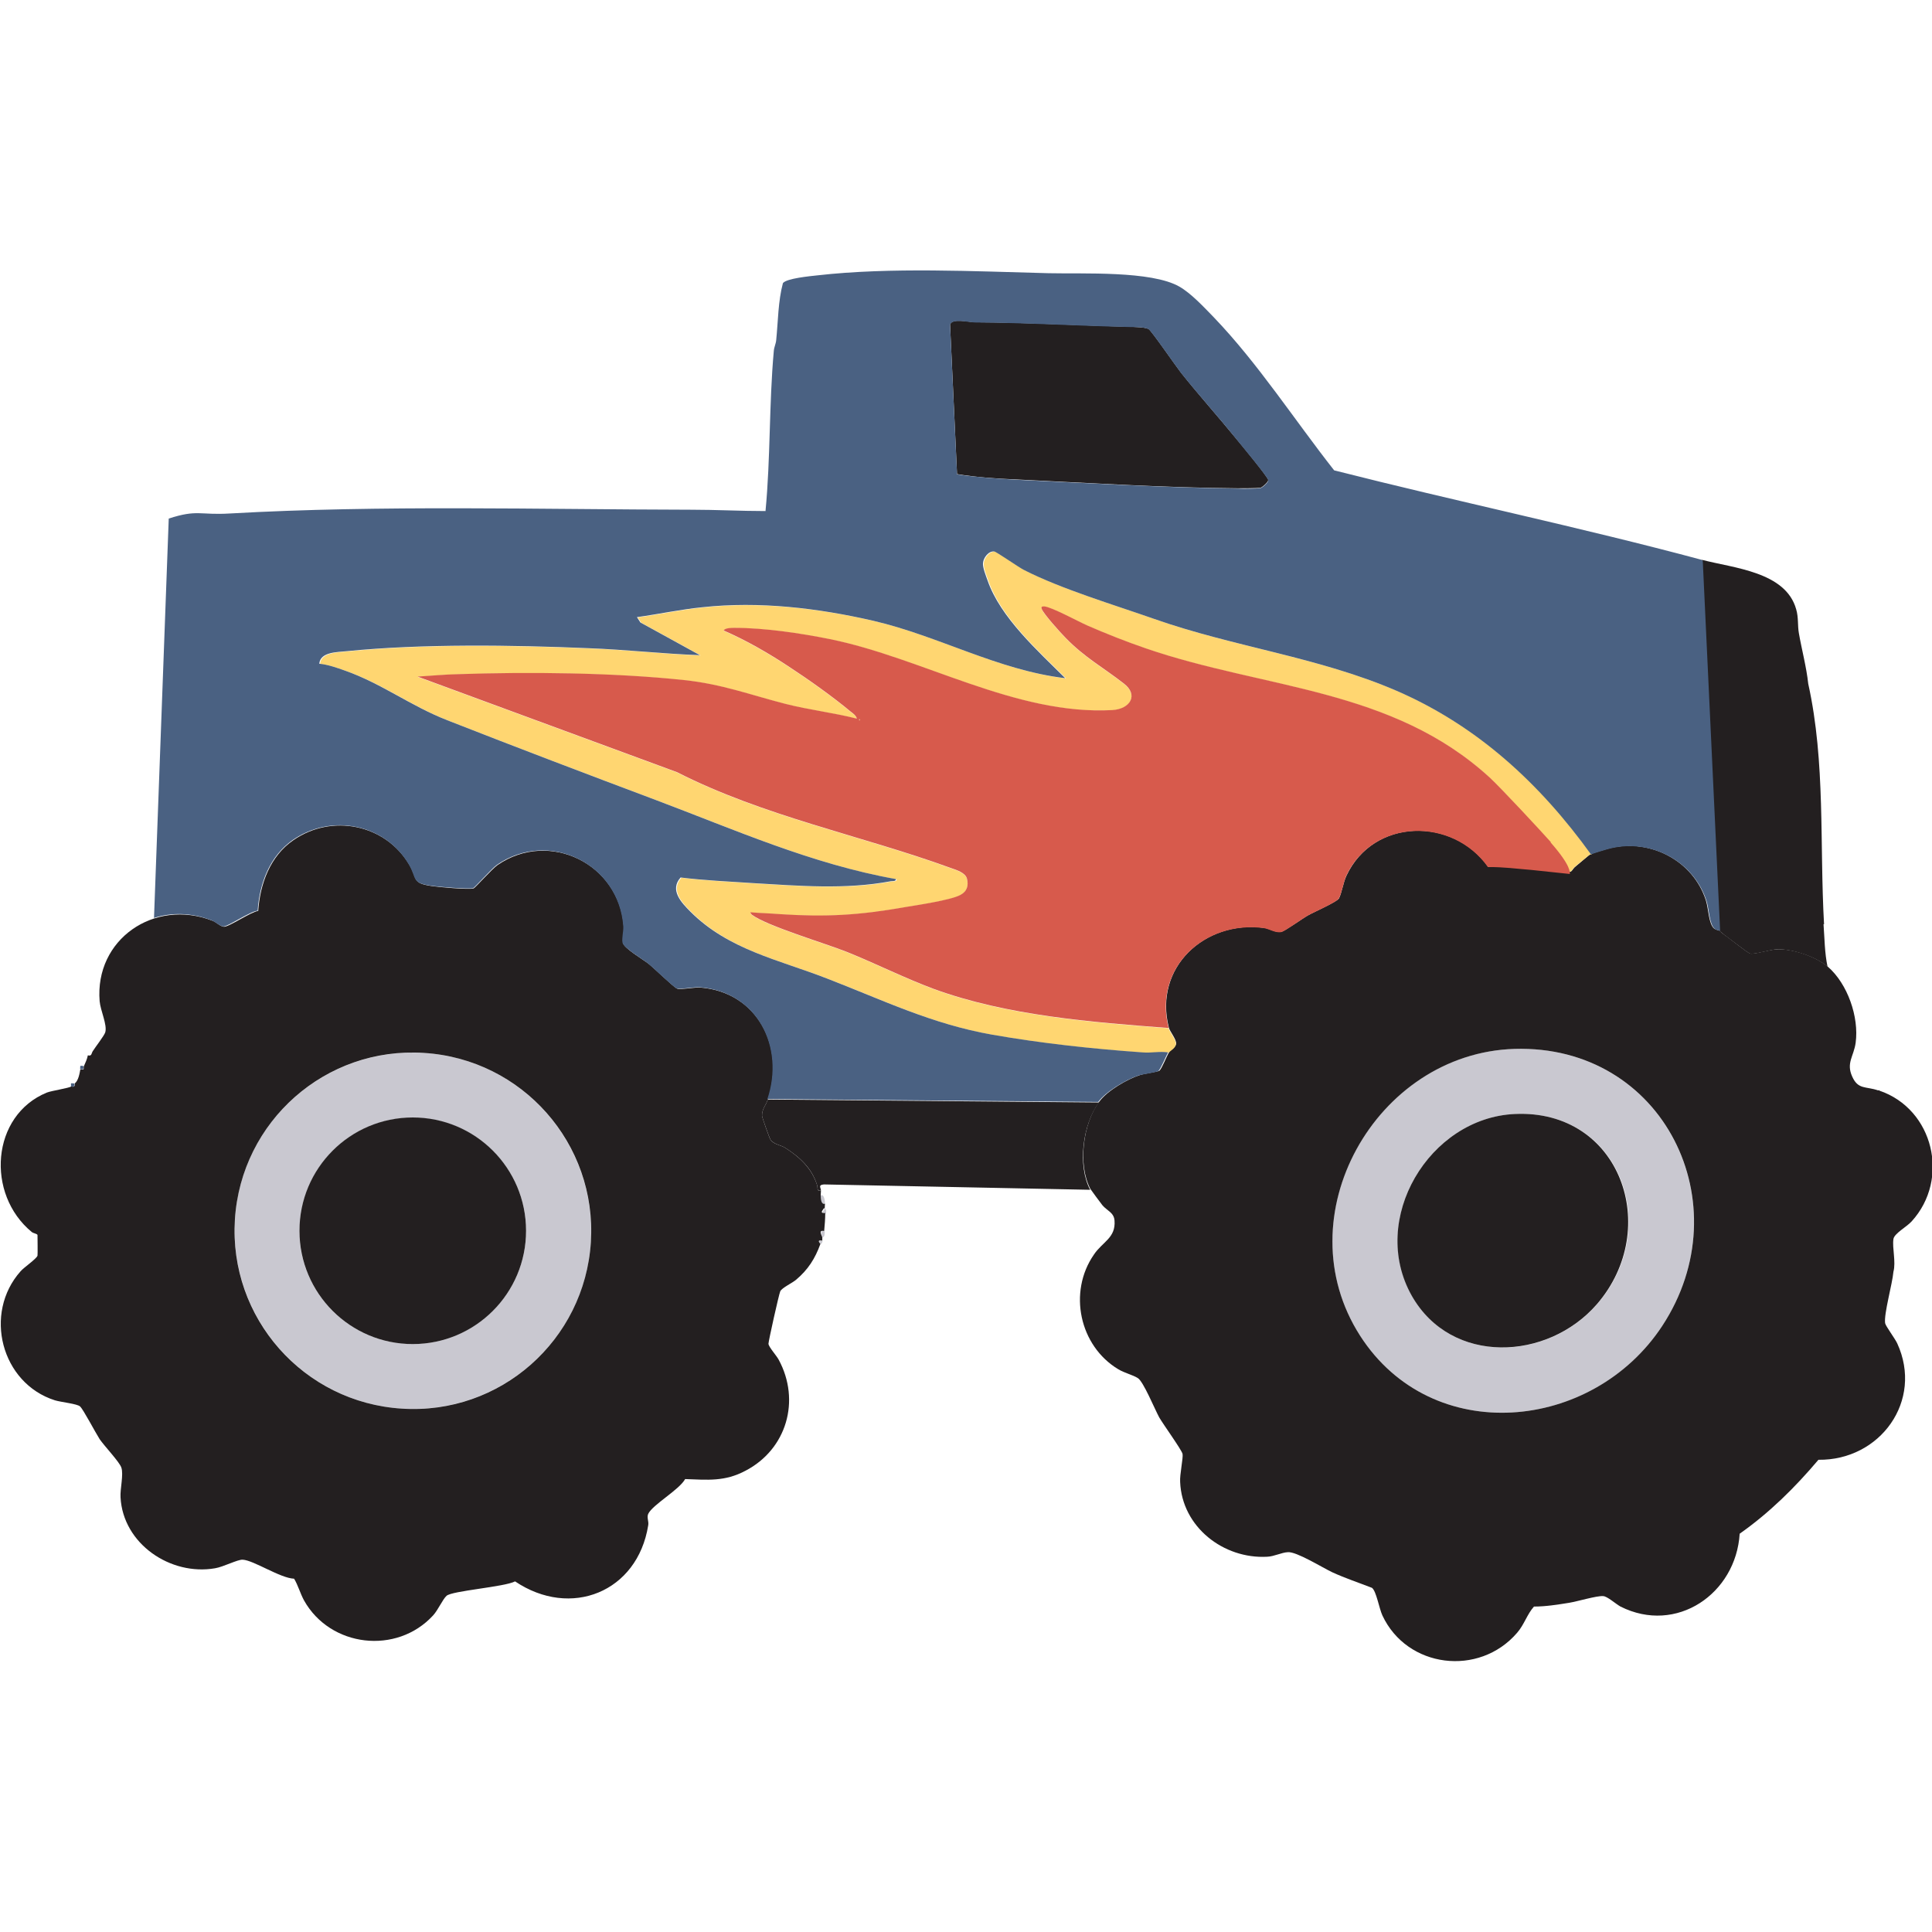<svg viewBox="0 0 72.13 72.13" version="1.1" xmlns="http://www.w3.org/2000/svg" data-name="Layer 1" id="Layer_1">
  <defs>
    <style>
      .cls-1 {
        fill: #ffd671;
      }

      .cls-1, .cls-2, .cls-3, .cls-4, .cls-5, .cls-6 {
        stroke-width: 0px;
      }

      .cls-2 {
        fill: #d75a4c;
      }

      .cls-3 {
        fill: #e5c76c;
      }

      .cls-4 {
        fill: #4a6182;
      }

      .cls-5 {
        fill: #c9c8d0;
      }

      .cls-6 {
        fill: #231f20;
      }
    </style>
  </defs>
  <g>
    <path d="M56.54,39.16c-5.18.15-8.63,6.26-5.76,10.71,2.68,4.17,8.69,3.59,11.28-.37,2.98-4.54.04-10.51-5.52-10.34ZM59.63,48.69c-1.84,2.12-5.43,2.3-6.91-.31-1.63-2.86.64-6.65,3.85-6.79,3.95-.17,5.51,4.28,3.06,7.1Z" class="cls-5"></path>
    <path d="M30.8,44.94c0-.11-.03-.37-.16-.31.02.13,0,.35.16.31Z" class="cls-5"></path>
    <path d="M30.72,46.21c.08-.07.07-.15.07-.24-.25-.05-.08.17-.07.24Z" class="cls-5"></path>
    <path d="M30.79,45.12c-.01.06-.2.2.05.19,0-.07.03-.15-.05-.19Z" class="cls-5"></path>
    <path d="M30.64,46.45s.05-.01.07-.12c-.14-.03-.17,0-.07.12Z" class="cls-5"></path>
    <path d="M15.83,39.31c-3.67-.23-6.84,2.56-7.06,6.22s2.56,6.83,6.23,7.06,6.84-2.56,7.06-6.22-2.56-6.83-6.23-7.06ZM19.63,46.22c-.15,2.33-2.16,4.1-4.49,3.95s-4.1-2.15-3.95-4.48,2.16-4.1,4.49-3.95,4.1,2.15,3.95,4.48Z" class="cls-5"></path>
    <path d="M28.67,41.04c-.07.22-.23.37-.22.62,0,.05.28.83.31.88.13.19.37.2.55.31.55.35,1.01.77,1.2,1.41.03.09-.03.21.14.19,0-.11-.12-.21.11-.23l9.94.2c-.48-.91-.28-2.44.33-3.26l-12.35-.11h0Z" class="cls-6"></path>
    <path d="M68.1,34.51c-.17-2.99.06-6.04-.59-8.98-.07-.64-.24-1.26-.35-1.89-.05-.27-.01-.59-.1-.89-.39-1.41-2.35-1.54-3.52-1.85l.65,13.85c.07.05.17.15.29.23.15.11.76.59.85.62.14.05.78-.15,1.03-.16.59,0,1.42.27,1.87.65-.11-.52-.11-1.06-.15-1.59h0Z" class="cls-6"></path>
  </g>
  <g>
    <path d="M70.12,40.71c-.46-.16-.75-.02-.97-.52-.23-.51.06-.75.13-1.26.13-.96-.3-2.2-1.04-2.84-.45-.38-1.28-.66-1.87-.65-.26,0-.89.2-1.03.16-.1-.03-.7-.51-.85-.62-.12-.08-.23-.17-.29-.23-.03-.02-.13-.03-.2-.08-.21-.17-.21-.73-.31-1.05-.47-1.48-2.06-2.31-3.56-1.96-.1.02-.69.2-.75.23-.03.01-.4.33-.51.42-.27.2-.07.28-.56.24l-.43-.03c-.16-.01-.31-.08-.42-.09-.63-.05-1.27-.08-1.9-.07-1.33-1.87-4.28-1.82-5.29.33-.12.25-.18.66-.28.85-.07.13-.94.51-1.15.63-.2.11-.87.59-1,.62-.21.04-.43-.12-.65-.15-2.21-.29-4.13,1.48-3.55,3.73.03.13.28.43.27.59-.01.15-.22.25-.26.32-.09.14-.27.61-.36.69-.06.05-.57.11-.74.17-.47.15-1.22.59-1.51.99-.61.81-.81,2.35-.33,3.26.03.05.38.52.45.61.17.2.43.27.45.57.05.65-.45.79-.77,1.27-.97,1.4-.54,3.41.91,4.28.23.14.54.21.73.33.21.13.63,1.16.8,1.47.15.26.83,1.2.87,1.36.03.14-.11.78-.09,1.05.07,1.68,1.62,2.88,3.25,2.79.26-.01.54-.16.77-.17.32-.03,1.28.57,1.66.75.48.22.99.39,1.48.58.16.11.27.77.39,1.03.92,1.97,3.61,2.3,5.03.65.27-.31.37-.69.63-.98.44,0,.87-.07,1.31-.14.31-.05,1.04-.27,1.27-.25.15,0,.47.29.65.39,2.09,1.05,4.31-.48,4.45-2.72,1.11-.78,2.07-1.73,2.94-2.76,2.3.03,3.93-2.2,2.94-4.35-.09-.19-.43-.64-.45-.75-.05-.35.27-1.46.31-1.92.1-.37-.05-.89,0-1.22.03-.21.49-.45.68-.66,1.44-1.58.82-4.19-1.2-4.88l-.02-.02ZM62.06,49.5c-2.6,3.96-8.6,4.54-11.28.37-2.86-4.45.58-10.55,5.76-10.71,5.57-.17,8.5,5.8,5.52,10.34Z" class="cls-6"></path>
    <path d="M56.56,41.59c-3.2.14-5.47,3.93-3.85,6.79,1.48,2.6,5.07,2.43,6.91.31,2.44-2.82.88-7.28-3.06-7.1Z" class="cls-6"></path>
    <path d="M30.79,45.12c0-.05.01-.13.01-.18-.15.04-.15-.18-.16-.31,0-.05.01-.12.01-.18-.17.03-.11-.09-.14-.19-.19-.63-.65-1.06-1.2-1.41-.18-.11-.43-.12-.55-.31-.03-.04-.31-.83-.31-.88-.01-.25.15-.4.22-.62.65-1.93-.37-3.99-2.51-4.17-.21-.02-.77.09-.88.04-.15-.07-.85-.76-1.08-.94-.21-.16-.92-.58-.94-.77-.03-.18.05-.41.03-.6-.16-2.34-2.78-3.64-4.72-2.3-.21.15-.83.85-.89.87-.19.05-1.31-.05-1.56-.09-.76-.11-.52-.26-.84-.8-.9-1.51-2.89-1.91-4.33-.91-.86.59-1.24,1.62-1.31,2.64-.27.03-1.09.6-1.28.59-.12,0-.31-.19-.44-.23-2.16-.83-4.39.7-4.2,3.01.03.35.29.88.21,1.16-.04.13-.37.55-.47.71-.05.08-.03.19-.18.15-.03.15-.09.27-.15.41-.03.07.06.15-.13.11-.03.16-.07.42-.21.53.01.11-.02.14-.13.11-.06.06-.73.16-.91.23-2.08.85-2.29,3.79-.56,5.21.07.05.2.06.21.11,0,.04.01.73,0,.77-.04.12-.51.44-.63.58-1.4,1.57-.73,4.18,1.28,4.82.23.07.84.13.94.23.12.11.57.97.73,1.22.17.25.74.85.81,1.06.09.26-.05.8-.03,1.11.09,1.74,1.87,2.94,3.53,2.65.31-.05.84-.33,1.03-.32.41.02,1.4.69,1.92.71.15.25.22.53.37.81.98,1.75,3.46,2.04,4.82.56.19-.21.35-.59.5-.73.2-.19,2.16-.33,2.56-.54,2.08,1.4,4.57.4,4.97-2.09.03-.15-.06-.29,0-.43.17-.35,1.15-.89,1.38-1.3.84.03,1.48.1,2.25-.31,1.54-.8,2.07-2.62,1.24-4.15-.08-.15-.37-.47-.38-.59,0-.1.39-1.85.44-1.96.06-.13.45-.31.59-.43.45-.38.71-.79.91-1.34-.1-.11-.07-.15.07-.12,0-.04,0-.08,0-.12,0-.06-.18-.29.07-.24.02-.22.04-.45.04-.67-.25.01-.06-.13-.05-.19h-.02ZM22.06,46.37c-.23,3.67-3.39,6.46-7.06,6.22-3.67-.23-6.46-3.39-6.23-7.06.23-3.67,3.39-6.46,7.06-6.22,3.67.23,6.46,3.39,6.23,7.06Z" class="cls-6"></path>
    <circle r="4.23" cy="45.95" cx="15.41" class="cls-6"></circle>
    <path d="M47.04,18.22c.08-.02.3-.21.31-.3,0-.1-1.06-1.38-1.22-1.57-.67-.82-1.38-1.61-2.04-2.44-.18-.23-1.11-1.58-1.21-1.63-.15-.07-.51-.07-.69-.08-1.92-.05-3.85-.16-5.77-.17-.25,0-.89-.17-.95.09l.26,5.58c.73.12,1.47.17,2.21.2,2.68.13,5.58.31,8.26.33.17,0,.73,0,.84-.02h0Z" class="cls-6"></path>
  </g>
  <g>
    <path d="M59.37,31.89s-.4.33-.51.42c-.27.2-.07.28-.56.24-.05,0-.18-.01-.24-.01s-.12,0-.18-.01l-.14-.68c-.01-.06.02-.17,0-.25-.11-.48-1.68-2.15-2.11-2.55-3.66-3.36-8.42-3.31-12.84-4.83-.73-.25-1.49-.55-2.2-.86-.34-.15-1.33-.69-1.6-.71-.07,0-.13,0-.1.09.07.19.72.91.9,1.09.71.73,1.4,1.1,2.17,1.7.56.43.23.95-.43.99-3.61.2-7.09-1.95-10.55-2.65-1.09-.22-2.44-.42-3.56-.42-.09,0-.36,0-.4.1.85.37,1.68.85,2.45,1.36.72.47,1.62,1.11,2.28,1.66.09.07.21.15.24.27-.86-.22-1.8-.33-2.66-.55-1.33-.34-2.37-.74-3.79-.89-2.62-.28-5.8-.31-8.45-.22-.49.01-1,.06-1.5.09l9.69,3.57c3.24,1.65,6.88,2.36,10.23,3.58.2.07.53.17.59.39.07.27,0,.49-.26.62-.37.19-1.59.37-2.07.45-1.7.3-2.92.37-4.63.26-.37-.03-.75-.04-1.12-.07-.02.01.03.07.05.09.56.42,2.75,1.07,3.55,1.39,1.09.44,2.14.97,3.24,1.38,2.74,1,5.87,1.24,8.77,1.46.03.13.28.43.27.59s-.22.25-.26.32c-.32-.05-.63.03-.95,0-1.85-.13-3.79-.34-5.61-.66-2.27-.4-4.08-1.29-6.18-2.1-1.8-.7-3.67-1.07-5.09-2.49-.34-.34-.79-.81-.37-1.28.89.11,1.8.15,2.7.21,1.71.1,3.44.25,5.15-.07.07-.01.19.01.19-.08-3.14-.56-6.01-1.84-8.96-2.95-2.61-.98-5.19-1.96-7.79-2.98-1.38-.54-2.43-1.36-3.81-1.85-.31-.11-.65-.23-.97-.26.04-.45.68-.43,1.04-.47,2.8-.28,6.19-.23,9.01-.11,1.39.05,2.77.21,4.16.26l-2.22-1.22-.13-.2c.81-.11,1.63-.29,2.45-.37,2.12-.23,4.31.03,6.39.51,2.44.57,4.64,1.84,7.15,2.14-1.01-1.01-2.42-2.26-2.9-3.65-.06-.17-.19-.49-.17-.65.01-.19.21-.46.42-.43.07,0,.91.59,1.11.69,1.39.71,3.36,1.3,4.87,1.83,2.99,1.05,6.12,1.42,9.04,2.68,3.02,1.31,5.35,3.46,7.26,6.11h-.03Z" class="cls-1"></path>
    <path d="M57.9,31.44c-.33-.37-1.84-2-2.27-2.4-3.66-3.36-8.42-3.31-12.84-4.83-.73-.25-1.49-.55-2.2-.86-.34-.15-1.33-.69-1.6-.71-.07,0-.13,0-.1.09.07.19.72.91.9,1.09.71.73,1.4,1.1,2.17,1.7.56.43.23.95-.43.99-3.61.2-7.09-1.95-10.55-2.65-1.09-.22-2.44-.42-3.56-.42-.09,0-.36,0-.4.1.85.37,1.68.85,2.45,1.36.72.47,1.62,1.11,2.28,1.66.09.07.21.15.24.27-.86-.22-1.8-.33-2.66-.55-1.33-.34-2.37-.74-3.79-.89-2.62-.28-5.8-.31-8.45-.22-.49.01-1,.06-1.5.09l9.69,3.57c3.24,1.65,6.88,2.36,10.23,3.58.2.07.53.17.59.39.07.27,0,.49-.26.62-.37.19-1.59.37-2.07.45-1.7.3-2.92.37-4.63.26-.37-.03-.75-.04-1.12-.07-.02.01.03.07.05.09.56.42,2.75,1.07,3.55,1.39,1.09.44,2.14.97,3.24,1.38,2.74,1,5.87,1.24,8.77,1.46-.58-2.24,1.34-4.02,3.55-3.73.21.03.43.19.65.15.13-.02.8-.51,1-.62.21-.12,1.08-.5,1.15-.63.11-.19.17-.59.28-.85,1.01-2.15,3.96-2.2,5.29-.33.63,0,1.01.06,1.64.11l1.42.15c-.01-.06.07-.28-.72-1.18h0ZM32.08,26.9v-.06s.04.04,0,.06Z" class="cls-2"></path>
    <g>
      <path d="M2.99,39.91c.19.04.1-.05.13-.11-.17-.03-.11,0-.13.11Z" class="cls-4"></path>
      <path d="M2.65,40.44s0,.11,0,.12c.11.03.14,0,.13-.11-.01.01-.11-.02-.12,0Z" class="cls-4"></path>
      <path d="M63.53,20.9c-4.55-1.22-9.16-2.18-13.72-3.34-1.48-1.88-2.84-3.99-4.49-5.71-.36-.37-.85-.9-1.29-1.15-1.05-.6-3.61-.47-4.88-.5-2.77-.07-5.9-.23-8.63.08-.27.03-1.15.11-1.29.29-.18.67-.18,1.42-.25,2.12-.01.14-.08.27-.09.41-.18,1.98-.12,3.99-.31,5.98-.92,0-1.84-.05-2.76-.05-5.65-.01-11.6-.18-17.23.14-1.14.07-1.21-.16-2.29.19l-.55,14.91c.65-.21,1.41-.2,2.15.09.13.05.33.23.44.23.18,0,1-.57,1.28-.59.07-1.02.45-2.04,1.31-2.64,1.45-1,3.44-.6,4.33.91.32.54.08.69.84.8.26.04,1.38.13,1.56.09.06-.01.68-.72.89-.87,1.94-1.34,4.56-.04,4.72,2.3.01.19-.06.42-.03.6.03.19.74.61.94.77.23.18.93.87,1.08.94.11.05.67-.06.88-.04,2.14.18,3.16,2.24,2.51,4.17l12.35.11c.29-.39,1.03-.83,1.51-.99.17-.05.68-.11.74-.17.09-.08.28-.55.36-.69-.32-.05-.63.03-.95,0-1.85-.13-3.79-.34-5.61-.66-2.27-.4-4.08-1.29-6.18-2.1-1.8-.7-3.67-1.07-5.09-2.49-.34-.34-.79-.81-.37-1.28.89.11,1.8.15,2.7.21,1.71.1,3.44.25,5.15-.07.07-.01.19.01.19-.08-3.14-.56-6.01-1.84-8.96-2.95-2.61-.98-5.19-1.96-7.79-2.98-1.38-.54-2.43-1.36-3.81-1.85-.31-.11-.65-.23-.97-.26.04-.45.68-.43,1.04-.47,2.8-.28,6.19-.23,9.01-.11,1.39.05,2.77.21,4.16.26l-2.22-1.22-.13-.2c.81-.11,1.63-.29,2.45-.37,2.12-.23,4.31.03,6.39.51,2.44.57,4.64,1.84,7.15,2.14-1.01-1.01-2.42-2.26-2.9-3.65-.06-.17-.19-.49-.17-.65.01-.19.21-.46.42-.43.07,0,.91.59,1.11.69,1.39.71,3.36,1.3,4.87,1.83,2.99,1.05,6.12,1.42,9.04,2.68,3.02,1.31,5.35,3.46,7.26,6.11.05-.03.65-.21.75-.23,1.5-.35,3.08.48,3.56,1.96.1.31.1.87.31,1.05.06.05.17.05.2.08l-.65-13.85v.03ZM47.04,18.22c-.11.03-.67.03-.84.02-2.68-.03-5.58-.2-8.26-.33-.74-.04-1.48-.09-2.21-.2l-.26-5.58c.06-.26.7-.09.95-.09,1.92.01,3.85.13,5.77.17.18,0,.55,0,.69.08.1.05,1.03,1.4,1.21,1.63.66.83,1.38,1.62,2.04,2.44.15.19,1.22,1.47,1.22,1.57,0,.09-.23.29-.31.3h0Z" class="cls-4"></path>
    </g>
    <path d="M32.08,26.84s.04.04,0,.06v-.06Z" class="cls-3"></path>
  </g>
</svg>